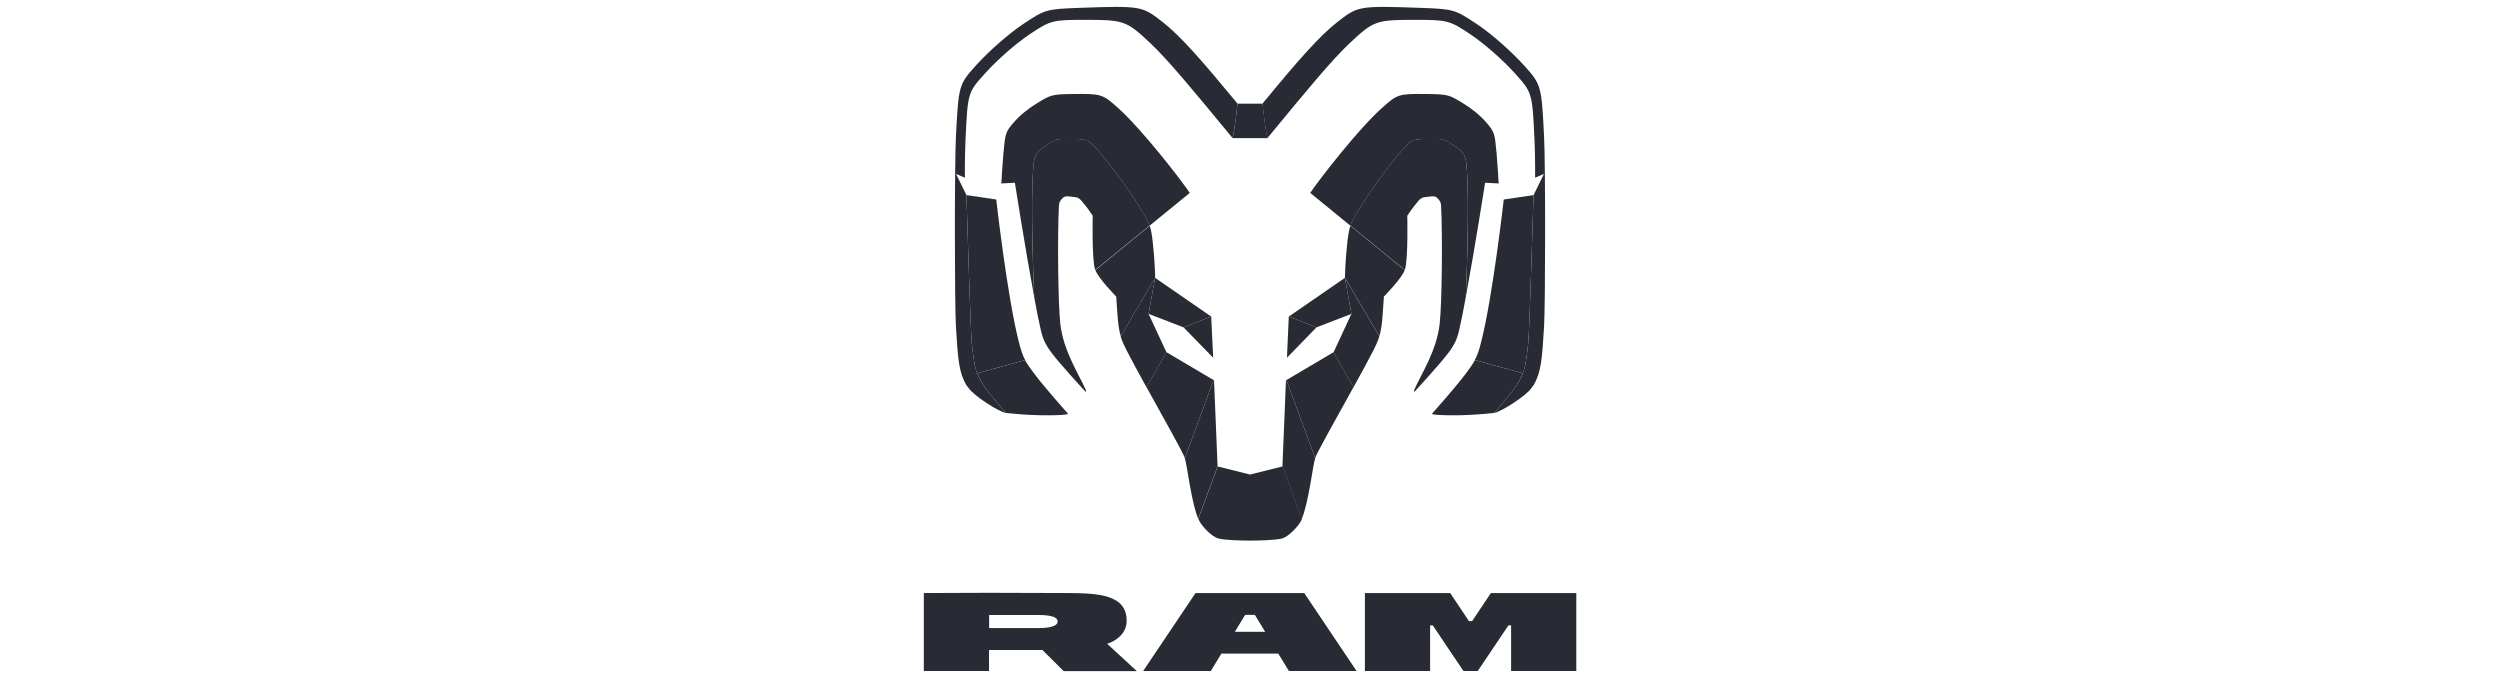 <?xml version="1.0" encoding="UTF-8"?><svg id="ram" xmlns="http://www.w3.org/2000/svg" viewBox="0 0 203.99 55.32"><defs><style>.cls-1{fill:#282b34;stroke-width:0px;}</style></defs><path class="cls-1" d="M106.43,48.39h-8.88l-4.27,6.36h5.52s.86-1.42.86-1.42h4.64l.87,1.42h5.52s-4.27-6.36-4.27-6.36ZM101.6,50.17h.79s.84,1.38.84,1.38h-2.47l.84-1.38Z"/><path class="cls-1" d="M80.7,53.03v1.72h-5.32s0-6.1,0-6.36c.56,0,3.43-.02,5.21-.02,2.57,0,4.94.01,6.62.02,2.42.02,4.72.13,4.72,2.26,0,1.19-1.1,1.73-1.59,1.88.11.11,2.42,2.23,2.42,2.23h-5.97s-1.73-1.72-1.73-1.72h-4.36ZM80.7,51.25s3.47,0,3.89,0,1.71,0,1.71-.54-1.28-.53-1.69-.53h-3.9s0,1.08,0,1.08Z"/><polygon class="cls-1" points="120.12 50.68 121.65 48.39 128.62 48.39 128.62 54.75 123.3 54.75 123.3 51.03 123.08 51.03 120.58 54.75 119.41 54.75 116.91 51.03 116.69 51.03 116.69 54.75 111.37 54.75 111.37 48.39 118.33 48.39 119.86 50.68 120.12 50.68"/><polygon class="cls-1" points="109.74 22.67 105.16 25.83 107.42 26.71 110.27 25.61 109.74 22.67"/><polygon class="cls-1" points="105.01 29.19 107.42 26.71 105.16 25.83 105.01 29.19"/><path class="cls-1" d="M122.28,14.9s-.06-1.19-.16-2.34c-.15-1.7-.19-1.8-.82-2.54-.53-.62-1.25-1.19-1.95-1.61-1.13-.69-1.22-.72-2.98-.74-2.25-.02-2.34,0-3.63,1.16-1.97,1.77-5.16,5.9-5.83,6.91.71.59,2.06,1.69,3.28,2.68.12-.34.3-.66.64-1.23.91-1.52,2.7-3.97,3.65-5.01.73-.8.78-.83,2.29-.84,1.07-.01,1.15.03,1.93.59.89.64.91.73,1.01,2.23.16,2.44,0,7.87-.1,9.9l.02.03c.71-3.84,1.55-9.18,1.55-9.18l1.12.06-.02-.07Z"/><path class="cls-1" d="M119.71,14.16c-.1-1.5-.12-1.6-1.01-2.24-.78-.56-.86-.6-1.93-.59-1.5.01-1.56.04-2.29.84-.95,1.04-2.74,3.49-3.65,5.01-.34.56-.52.88-.64,1.23,1.16.94,3.79,3.09,4.44,3.62,0-.01.01-.03.01-.04.27-.86.19-4.39.19-4.39.25-.38.46-.66.66-.91.42-.53.5-.58.89-.62.68-.08.74-.08.96.15.21.23.23.34.25.61.12,2.39.07,7.96-.12,9.61-.25,2.2-1.5,4.07-2.06,5.34-.03.06-.04.12-.04.17h.06s2.32-2.51,2.88-3.33c.31-.45.55-.81.75-1.67.16-.67.35-1.64.55-2.74v-.14c.09-2.03.26-7.46.1-9.9"/><path class="cls-1" d="M110.19,18.42h0c-.11.32-.17.66-.24,1.24-.18,1.5-.21,3.01-.21,3.01l2.81,4.76c.11-.37.18-.77.23-1.28.05-.54.1-1.34.14-1.95,0,0,1.44-1.46,1.7-2.16-.66-.54-3.29-2.68-4.44-3.62"/><path class="cls-1" d="M104.97,31.02h-.04s-.29,7.04-.29,7.04l1.58,4.27c.55-1.29.89-4.27,1.09-4.95l-2.34-6.36h0Z"/><path class="cls-1" d="M110.44,31.6c.65-1.18,1.26-2.29,1.66-3.08.19-.38.34-.71.45-1.08l-2.81-4.76.53,2.93-1.46,3.14,1.63,2.85Z"/><path class="cls-1" d="M104.97,31.02l2.34,6.36c.13-.42,1.72-3.24,3.13-5.79l-1.63-2.85-3.84,2.27Z"/><path class="cls-1" d="M125.99,11.11c-.21-4.16-.23-4.22-1.67-5.81-.99-1.09-2.58-2.51-3.79-3.32-1.82-1.21-1.89-1.24-4.64-1.34-5.06-.18-5.1-.15-6.82,1.2-1.44,1.14-3.14,3.07-6.06,6.62,0,0,.24,2.28.42,2.79,3.31-4.02,5.25-6.36,6.69-7.72,1.98-1.87,2.2-1.91,5.37-1.91,2.57,0,2.78.04,4.43,1.14,1.23.82,2.7,2.13,3.66,3.19,1.44,1.59,1.45,1.58,1.63,5.5.06,1.28.05,2.98.05,2.98v.07s.72-.31.72-.31l-.85,1.73s-.33,11.24-.44,12.17c-.3,2.6-.32,2.73-2.67,5.5l-.1.1c.52-.06,2.6-1.38,3.03-2.02l.2-.26c.59-1.03.68-2.06.84-4.75.11-1.76.12-13.23,0-15.56"/><path class="cls-1" d="M120.35,29.38l3.91,1.08c.23-.61.3-1.27.43-2.37.11-.94.44-12.17.44-12.17l-2.43.36s-.9,7.99-1.86,11.69c-.16.63-.29,1.01-.5,1.41"/><path class="cls-1" d="M120.35,29.38h0c-.17.32-.4.64-.75,1.11-.87,1.16-2.73,3.24-2.73,3.24l-.03.04c.1.05.21.06.44.08,1.14.08,2.94.04,4.64-.16l.1-.1c1.35-1.59,1.93-2.31,2.23-3.13l-3.91-1.08Z"/><polygon class="cls-1" points="94.25 22.67 98.83 25.83 96.57 26.71 93.72 25.61 94.25 22.67"/><polygon class="cls-1" points="98.99 29.19 96.57 26.71 98.83 25.83 98.99 29.19"/><path class="cls-1" d="M81.71,14.9s.06-1.19.16-2.34c.15-1.7.19-1.8.82-2.54.53-.62,1.25-1.19,1.95-1.61,1.13-.69,1.22-.72,2.98-.74,2.25-.02,2.34,0,3.63,1.16,1.97,1.77,5.16,5.9,5.83,6.91-.71.59-2.06,1.69-3.28,2.68-.12-.34-.3-.66-.64-1.23-.91-1.52-2.7-3.97-3.65-5.01-.73-.8-.78-.83-2.29-.84-1.07-.01-1.15.03-1.93.59-.89.64-.91.73-1.01,2.23-.16,2.44,0,7.87.1,9.9l-.02.03c-.71-3.84-1.55-9.18-1.55-9.18l-1.12.06.02-.07Z"/><path class="cls-1" d="M84.28,14.16c.1-1.5.12-1.6,1.01-2.24.78-.56.86-.6,1.93-.59,1.5.01,1.56.04,2.29.84.95,1.04,2.74,3.49,3.65,5.01.34.56.52.88.64,1.23-1.16.94-3.79,3.09-4.44,3.62,0-.01-.01-.03-.01-.04-.27-.86-.19-4.39-.19-4.39-.25-.38-.46-.66-.66-.91-.42-.53-.5-.58-.89-.62-.68-.08-.74-.08-.96.15-.21.23-.23.34-.25.61-.12,2.39-.07,7.96.12,9.61.25,2.2,1.5,4.07,2.06,5.34.03.06.04.12.04.17h-.06s-2.32-2.51-2.88-3.33c-.31-.45-.55-.81-.75-1.67-.16-.67-.35-1.64-.55-2.74v-.14c-.09-2.03-.26-7.46-.1-9.9"/><path class="cls-1" d="M93.81,18.42h0c.11.32.17.66.24,1.24.18,1.5.21,3.01.21,3.01l-2.81,4.76c-.11-.37-.18-.77-.23-1.28-.05-.54-.1-1.34-.14-1.95,0,0-1.44-1.46-1.7-2.16.66-.54,3.29-2.68,4.44-3.62"/><path class="cls-1" d="M103.44,11.25c-.18-.51-.42-2.79-.42-2.79h-2.04s-.24,2.28-.42,2.79c0,0,0,.01,0,.02h2.9s0-.01,0-.02"/><path class="cls-1" d="M104.64,38.06l-2.64.66-2.64-.66-1.58,4.27c.04.08.07.16.11.23.23.42.99,1.24,1.53,1.38.54.14,1.93.17,2.59.17s2.04-.03,2.59-.17c.54-.14,1.3-.97,1.53-1.38.04-.07.08-.15.11-.23l-1.58-4.27Z"/><path class="cls-1" d="M99.02,31.02h.04s.29,7.04.29,7.04l-1.58,4.27c-.55-1.29-.89-4.27-1.09-4.95l2.34-6.36Z"/><path class="cls-1" d="M93.55,31.6c-.65-1.18-1.26-2.29-1.66-3.08-.19-.38-.34-.71-.45-1.08l2.81-4.76-.53,2.93,1.46,3.14-1.63,2.85Z"/><path class="cls-1" d="M99.02,31.02l-2.34,6.36c-.13-.42-1.72-3.24-3.13-5.79l1.63-2.85,3.84,2.27Z"/><path class="cls-1" d="M78,11.11c.22-4.16.23-4.22,1.67-5.81.99-1.09,2.58-2.51,3.79-3.32,1.82-1.21,1.89-1.24,4.64-1.34,5.06-.18,5.1-.15,6.82,1.2,1.44,1.14,3.13,3.07,6.06,6.62,0,0-.24,2.28-.42,2.79-3.31-4.02-5.25-6.36-6.69-7.72-1.98-1.87-2.2-1.91-5.37-1.91-2.57,0-2.78.04-4.43,1.14-1.23.82-2.7,2.13-3.66,3.19-1.44,1.59-1.45,1.58-1.63,5.5-.06,1.28-.05,2.98-.05,2.98v.07s-.72-.31-.72-.31l.85,1.73s.33,11.24.44,12.17c.3,2.6.32,2.73,2.67,5.5l.1.1c-.52-.06-2.6-1.38-3.03-2.02l-.2-.26c-.59-1.03-.68-2.06-.84-4.75-.11-1.76-.12-13.23,0-15.56"/><path class="cls-1" d="M83.64,29.38l-3.91,1.08c-.23-.61-.3-1.27-.43-2.37-.11-.94-.44-12.17-.44-12.17l2.43.36s.9,7.99,1.86,11.69c.16.63.29,1.01.5,1.41"/><path class="cls-1" d="M83.64,29.38h0c.17.32.4.64.75,1.11.87,1.16,2.73,3.24,2.73,3.24l.03.04c-.1.05-.21.06-.44.08-1.14.08-2.94.04-4.64-.16l-.1-.1c-1.35-1.59-1.93-2.31-2.23-3.13l3.91-1.08Z"/></svg>